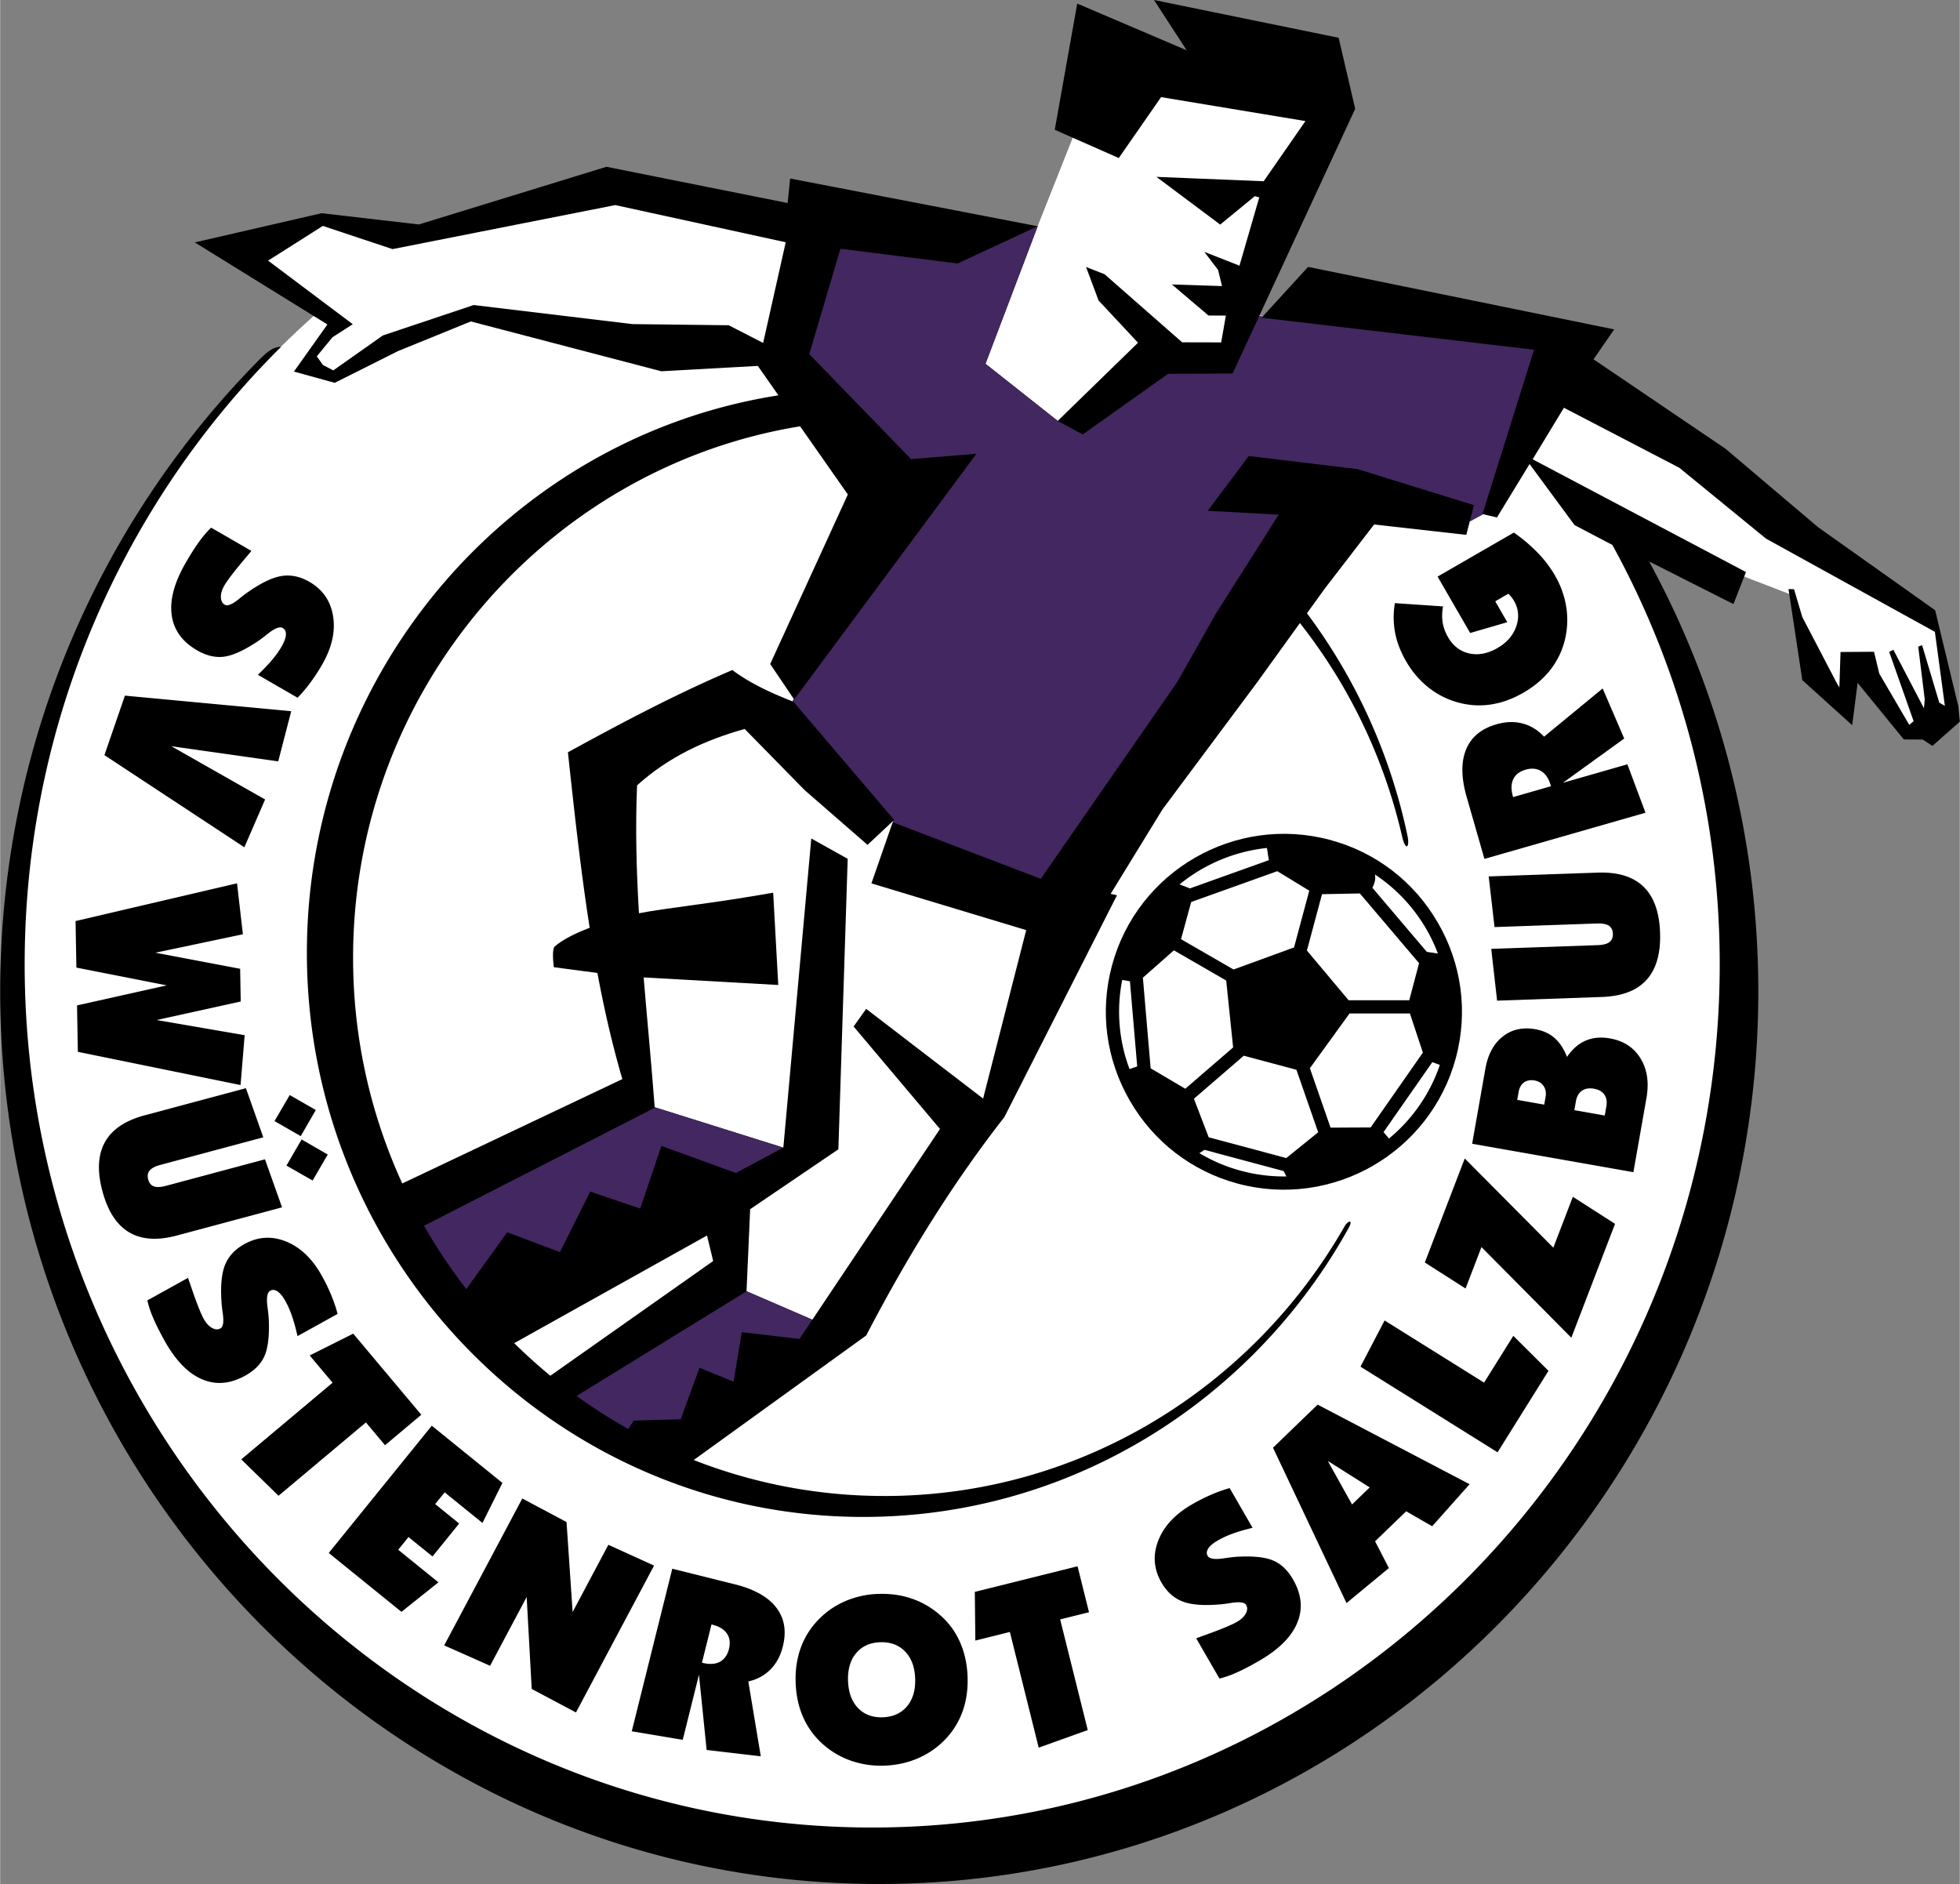<svg xmlns="http://www.w3.org/2000/svg" width="2500" height="2403" viewBox="0 0 212.653 204.438"><rect x="0" y="0" width="212.653" height="204.438" fill="#808080" stroke="none"/><path d="M168.626 37.353l13.718 11.087 27.666 19.015 1.846 10.059-5.205 2.02-4.742-6.436-1.75 2.142-4.562-5.694-1.219-5.008-5.458-2.099-12.099-4.254 8.294 21.933c1.08 8.191 2.97 16.539 2.97 24.525 0 51.589-43.017 95.795-93.673 95.795-50.655 0-93.034-43.993-93.034-95.582 0-28.429 13.823-54.181 33.564-71.383l-8.55-6.216 8.43-3.337 8.927 1.725 22.97-5.145 45.826 4.141 7.005-17.668 23.74 4.258-7.67 22.911 33.006 3.211z" fill="#fff"/><path d="M212.498 76.67l-2.522-10.45-12.714-9.02-10.039-8.51-14.319-9.701 2.241-3.245-33.213-6.784-4.926 5.381-.387-.035 10.422-22.499-1.796-7.707L125.209 0l3.542 5.455L116.877.388l-2.438 13.694 6.947 3.066 4.59-6.608 15.666 2.598-4.533 6.53-11.638-.477 6.921 5.179 3.752-3.081.488.126-2.149 7.414-3.815-1.499 1.495 1.961.424 1.752-5.433-.174 3.967 3.368 1.886.007-.509 2.911-4.234-.01-8.423-7.388-2.007-.784 1.36 3.637 4.28 4.58-8.714 8.484-.003-.001-7.838-6.198 5.665-14.925-26.861-5.179-.27 2.662-19.665-3.934-20.356 6.258-10.552-1.222-13.761 3.168 14.39 8.905-3.627 5.11 4.422 1.223 6.871-3.444 7.899-3.217 20.678 5.407 10.466-.581 2.235 3.194c-28.912 4.515-51.17 29.955-51.17 60.497 0 33.712 27.12 61.209 60.373 61.209 22.57 0 42.315-12.67 52.672-31.354.233-.42.25-.634.164-.683-.113-.063-.398.146-.621.536-9.99 17.448-28.637 29.229-49.914 29.229a56.622 56.622 0 0 1-20.696-3.904l18.721-13.518c4.748-9.14 9.751-17 14.989-23.691l12.221-24.076-.689-.148 5.618-9.156 10.265-13.777 4.656-6.455a58.573 58.573 0 0 1 11.074 23.093c.402 1.752.863 1.257.602.003a61.396 61.396 0 0 0-10.911-24.156l1.917-2.657 5.371-6.98 10.003 1.125.376-1.456 1.439-.786 1.511.356 3.54-5.797 4.877 6.62 4.11 2.161c7.408 13.488 11.647 29.007 11.647 45.508 0 51.589-41.315 93.666-91.97 93.666s-91.97-42.077-91.97-93.666c0-25.114 9.795-47.97 25.688-64.819a91.96 91.96 0 0 1 2.136-2.192c-.949.01-1.641.664-2.633 1.676C10.653 56.839 0 80.99 0 107.586c0 53.344 42.853 96.851 95.393 96.851s95.392-43.507 95.392-96.851c0-16.899-4.304-32.81-11.852-46.664l9.156 4.63 1.356-3.479-23.148-12.235 3.395-5.592 12.519 6.51 9.416 7.695 18.319 10.108 1.083 8.03-.607-.345-1.862-6.23-.421.152.708 5.725-.088.966-3.314-6.342-.458.22 2.653 7.523-.475.396-3.25-5.554-.573-2.375-3.634.025-.129 3.908-4.018-7.696-.901-3.027-.599-.013 1.499 9.881 5.414 4.891.587-4.595 5.015 6.139 2.051.013 1.054.686 2.975-2.631-.158-1.636zM82.794 37.212l-3.738-1.918-10.445-.125L51.384 33.1l-9.856 3.3-5.377 3.792-1.126-.588-.667-.937 1.707-2.076 2.197-1.41-9.189-6.899 5.943-3.768 7.556 2.518 24.175-4.778 18.497 4.035-2.45 10.923zm-44.497 66.714c0-29.016 21.073-53.202 48.509-57.666l5.179 7.398-8.424 18.396 2.555 3.786-.13.271c-2.735-1.078-4.751-2.079-6.536-3.4-6.04 2.576-11.803 5.611-17.841 8.922.696 6.437 1.385 12.813 2.362 19.049-1.716.647-3.005 1.335-3.841 2.068-.192.412-.168 1.219-.046 2.205l4.725.622c.729 3.913 1.606 7.759 2.708 11.52L43.635 128.42a58.554 58.554 0 0 1-5.338-24.494zM55.78 145.75l20.924-11.681.667 2.77-17.666 12.446a58.913 58.913 0 0 1-3.925-3.535z"/><path d="M22.896 57.258l4.365 2.521c-.147.187-.366.454-.664.799-1.182 1.398-1.938 2.385-2.267 2.954-.267.462-.394.887-.38 1.274.013.387.155.661.429.819.288.167.79-.037 1.503-.605.327-.269.589-.474.79-.618 1.511-1.08 2.776-1.709 3.806-1.889 1.024-.177 2.052.032 3.075.623 1.46.843 2.316 2.091 2.576 3.75.262 1.654-.137 3.404-1.202 5.249a19.679 19.679 0 0 1-1.29 1.97 15.182 15.182 0 0 1-1.366 1.606l-4.309-2.488a19.342 19.342 0 0 0 1.54-1.609 9.877 9.877 0 0 0 1.025-1.434c.296-.514.457-.944.479-1.291s-.094-.596-.345-.742c-.326-.188-.882.033-1.667.659-.48.388-.883.683-1.207.895-1.435.931-2.613 1.453-3.54 1.564-.926.111-1.885-.123-2.883-.699-1.623-.937-2.542-2.221-2.754-3.852-.217-1.629.291-3.509 1.52-5.638.542-.939 1.032-1.71 1.474-2.313.436-.604.868-1.104 1.292-1.505zm-9.359 18.228l18.045 1.691-1.409 5.441-11.599-1.643 10.175 5.779-2.251 5.187-15.185-9.999 2.224-6.456zM8.181 99.948l17.523-4.097.634 5.53-9.492 2.001 9.195 1.743.062 3.55-9.129 2.012 9.556 1.644-.444 5.412-17.657-3.606-.088-5.039 9.741-2.172-9.812-1.929-.089-5.049zm18.486 18.134l1.884 5.332-11.163 2.992c-.565.151-.953.352-1.167.608-.209.254-.264.579-.16.967.105.392.314.645.623.757.312.11.749.09 1.313-.061l10.739-2.877 1.852 5.212-11.407 3.056c-2.119.568-3.846.452-5.193-.349-1.346-.802-2.31-2.289-2.892-4.462-.582-2.172-.492-3.945.271-5.321.763-1.375 2.2-2.343 4.319-2.911l10.981-2.943zm4.398 8.4l1.647-2.836 2.833 1.635-1.639 2.821-2.841-1.62zm-1.294-4.831l1.651-2.824 2.83 1.624-1.636 2.833-2.845-1.633zM15.972 141.11l4.408-2.443c.083.222.201.547.343.98.589 1.733 1.045 2.89 1.364 3.465.259.466.558.794.896.982.338.188.646.207.923.054.291-.161.375-.696.255-1.6-.062-.42-.103-.748-.123-.996-.147-1.851-.035-3.26.342-4.235.375-.968 1.083-1.743 2.117-2.315 1.475-.817 2.986-.908 4.541-.277 1.553.628 2.848 1.872 3.88 3.734.399.72.743 1.428 1.024 2.121.283.687.509 1.357.673 1.998l-4.352 2.412a19.406 19.406 0 0 0-.586-2.149 9.857 9.857 0 0 0-.701-1.616c-.288-.519-.575-.877-.86-1.076-.285-.198-.56-.227-.813-.086-.329.182-.426.773-.294 1.768.085.611.131 1.108.146 1.495.06 1.709-.101 2.989-.482 3.84s-1.076 1.553-2.084 2.111c-1.639.908-3.213 1.034-4.72.376-1.508-.652-2.858-2.056-4.05-4.206-.525-.949-.935-1.766-1.224-2.455a10.66 10.66 0 0 1-.623-1.882zm10.187 17.251l9.913-8.318-2.482-2.959 4.724-2.365 7.385 8.801-3.936 3.304-2.074-2.471-9.481 7.955-4.049-3.947zm9.496 10.156l11.181-13.808 7.665 6.207-2.165 4.342-4.1-3.319-1.031 1.273 2.604 2.109-2.895 3.575-2.604-2.107-1.117 1.379 4.365 3.535-4.012 3.203-7.891-6.389zm12.529 10.028l8.475-15.94 4.8 2.553.661 9.766 3.879-7.295 4.959 2.255-8.476 15.939-4.801-2.552-.548-9.978-3.968 7.465-4.981-2.213zm29.005-2.272l-1.035 4.15.075.018c.75.188 1.371.148 1.867-.115.493-.265.824-.728.988-1.39.166-.662.09-1.222-.223-1.679-.317-.458-.848-.779-1.598-.965l-.074-.019zm-8.652 11.593l4.398-17.641 6.792 1.693c2.095.523 3.592 1.362 4.483 2.517.896 1.156 1.135 2.562.722 4.218-.254 1.019-.7 1.853-1.341 2.502-.637.646-1.441 1.084-2.406 1.304l1.353 8.123-5.876-.69-.833-8.161-1.76 7.061-5.532-.926zm27.237-1.519c1.122-.039 2-.437 2.636-1.194.631-.756.925-1.762.881-3.011-.043-1.241-.406-2.219-1.089-2.931-.687-.709-1.591-1.045-2.713-1.006-1.108.039-1.979.436-2.605 1.188-.628.753-.921 1.753-.878 3.003.044 1.258.407 2.241 1.085 2.948.679.706 1.574 1.042 2.683 1.003zm-.467-13.388c1.288-.045 2.507.13 3.644.521a8.934 8.934 0 0 1 3.052 1.786 8.245 8.245 0 0 1 2.147 2.914c.505 1.136.779 2.39.828 3.764.048 1.382-.138 2.652-.555 3.802a8.538 8.538 0 0 1-1.947 3.079 9.11 9.11 0 0 1-2.937 1.995c-1.115.47-2.31.73-3.581.774a9.906 9.906 0 0 1-3.605-.524 9.121 9.121 0 0 1-3.056-1.785 8.523 8.523 0 0 1-2.157-2.935c-.496-1.119-.77-2.374-.818-3.755-.048-1.373.138-2.64.555-3.79a8.537 8.537 0 0 1 1.947-3.08 8.936 8.936 0 0 1 2.924-1.998 9.89 9.89 0 0 1 3.559-.768zm17.39 16.685l-3.13-12.555-3.748.935-.055-5.283 11.148-2.779 1.243 4.985-3.131.781 2.995 12.009-5.322 1.907zm19.613-7.498l-2.52-4.364c.221-.088.544-.21.975-.36 1.722-.62 2.871-1.097 3.44-1.425.462-.266.784-.571.966-.912.183-.342.197-.651.038-.924-.166-.289-.702-.363-1.604-.227-.419.069-.747.115-.994.14-1.848.179-3.259.092-4.24-.269-.975-.357-1.76-1.052-2.352-2.076-.842-1.46-.959-2.969-.355-4.536.6-1.563 1.821-2.88 3.665-3.945a20.056 20.056 0 0 1 2.103-1.062 15.435 15.435 0 0 1 1.986-.708l2.489 4.31c-.824.194-1.537.404-2.139.624a9.85 9.85 0 0 0-1.604.729c-.514.297-.868.59-1.06.878-.193.29-.217.564-.072.815.188.326.78.412 1.773.262.61-.095 1.105-.15 1.493-.171 1.708-.089 2.989.048 3.847.416.858.367 1.572 1.049 2.148 2.047.937 1.622 1.091 3.194.458 4.712-.625 1.52-2.006 2.893-4.135 4.122-.938.543-1.749.966-2.433 1.267a10.77 10.77 0 0 1-1.873.657zm14.389-18.891l1.915-1.851-4.546-2.872 2.631 4.723zm-.601 10.701l-7.976-16.861 4.841-4.675 16.492 8.637-4.061 4.562-2.82-1.625-3.374 3.258 1.498 2.903-4.6 3.801zm16.393-16.362l-14.875-9.294 2.615-5.014 10.796 6.746 3.173-5.078 3.816 3.799-5.525 8.841zm8.003-12.435l-9.751-9.836-1.725 4.495-4.421-2.822 4.333-11.287 9.611 9.678 2.119-5.522 4.578 2.937-4.744 12.357zm-5.871-25.81l2.929.517.15-.848c.079-.451.009-.839-.215-1.166-.22-.329-.548-.53-.985-.607-.45-.079-.831-.007-1.138.211-.312.222-.508.57-.591 1.044l-.15.849zm6.199 1.119l3.299.582.173-.983c.091-.517.02-.946-.212-1.281-.23-.341-.612-.555-1.138-.648-.517-.091-.947-.015-1.296.222-.346.238-.564.616-.654 1.125l-.172.983zm6.407 6.728l-17.497-3.085 1.433-8.129c.275-1.559.901-2.723 1.882-3.499.979-.776 2.16-1.041 3.547-.796.836.148 1.535.465 2.085.953.556.488 1.003 1.169 1.346 2.049.574-.844 1.25-1.435 2.027-1.767.779-.334 1.66-.414 2.643-.24 1.479.262 2.579.983 3.307 2.166.728 1.182.941 2.623.642 4.321l-1.415 8.027zm-14.79-18.613l-.636-5.619 11.55-.403c.584-.021 1.008-.129 1.274-.331.262-.201.388-.505.374-.906-.014-.405-.161-.699-.437-.877-.279-.178-.709-.257-1.293-.237l-11.111.389-.632-5.496 11.801-.412c2.192-.077 3.85.425 4.98 1.508 1.131 1.083 1.736 2.75 1.815 4.997.078 2.248-.409 3.956-1.461 5.124-1.052 1.169-2.67 1.789-4.863 1.865l-11.361.398zm1.737-22.088l4.11-1.179-.021-.074c-.213-.743-.557-1.261-1.033-1.56-.475-.295-1.042-.35-1.698-.162-.656.188-1.103.534-1.342 1.033-.237.503-.25 1.124-.037 1.866l.021.076zm14.365 1.696l-17.477 5.011-1.929-6.728c-.595-2.076-.617-3.792-.062-5.142.553-1.353 1.65-2.263 3.292-2.733 1.01-.29 1.955-.321 2.838-.09.877.228 1.659.706 2.333 1.431l6.358-5.233 2.339 5.434-6.651 4.802 6.996-2.006 1.963 5.254zm-14.282-30.399a17.478 17.478 0 0 1 2.597 2.202 12.54 12.54 0 0 1 1.859 2.445 9.898 9.898 0 0 1 1.229 3.425 9.059 9.059 0 0 1-.142 3.536 8.54 8.54 0 0 1-1.579 3.282c-.755.963-1.734 1.794-2.931 2.486-1.19.687-2.396 1.117-3.607 1.289a8.544 8.544 0 0 1-3.632-.273c-1.162-.339-2.202-.887-3.137-1.644s-1.717-1.685-2.349-2.779c-.602-1.042-.998-2.07-1.195-3.095a9.252 9.252 0 0 1-.025-3.218l5.231.355a5.067 5.067 0 0 0-.047 1.737c.086.542.281 1.075.58 1.592.559.969 1.329 1.559 2.312 1.775.982.216 2.003.021 3.067-.593 1.016-.587 1.692-1.371 2.029-2.349.337-.979.255-1.897-.246-2.766a3.225 3.225 0 0 0-.272-.395 3.066 3.066 0 0 0-.344-.373l-1.419.819 1.308 2.266-4.029 1.173-3.534-6.121 8.276-4.776z"/><path d="M166.451 37.95l-29.567-3.475.122-.134-.387-.035-2.882 6.222-7.006.04-9.263 6.576-2.707-1.469h.001l-.003-.001-7.838-6.198 5.665-14.925-8.685 4.038-12.721-1.596-3.382 11.432L98.845 49.82l7.093-.581-19.78 26.664-.042-.063-.13.271.1.04L97.01 88.975l-.42.394.177.093.083-.239 16.071 6.141 14.839-21.401 4.16-7.37 6.823-10.75-7.708-.414 4.458-5.943 11.792 1.417 12.643 3.91-.456 1.767 1.439-.786-.059-.014 5.599-17.83z" fill="#422760"/><path fill="#adbe4a" d="M80.101 146.839l.381-2.277-.381 2.277zM70.084 146.839l10.907-6.715zM66.208 122.673l4.819-2.465z"/><path d="M106.664 119.21l4.676-18.28-16.797-5.072 2.309-6.636.041-.139-2.769 2.596-6.828-5.942L80.79 79.1c-4.213 1.183-8.198 2.978-11.676 6.121-.198 4.603-.072 9.238.204 13.88 2.957-.583 7.745-1.023 14.565-2.233l.551 10.016-14.608-.821c.392 4.713.85 9.419 1.198 14.086l13.955 4.382-5.14 2.753 5.147-2.756 3.032-33.542 3.951 2.206-1.011 31.52-9.573 6.499-.394 8.904 7.142 3.088-1.402 2.094 15.254-22.79-9.374-11.119 1.363-1.914 12.69 9.736z" fill="#fff"/><path fill="#53318d" d="M80.991 140.115v.009-.009zM71.023 120.149l.004.059-.004-.059z"/><g fill="#422760"><path d="M80.991 140.115v.008l-18.442 11.356a57.745 57.745 0 0 0 5.611 3.586l.591-.911 5.097-.145 2.04-5.589 3.695 1.51.518-3.093.381-2.277 6.249.735 1.402-2.094-7.142-3.086zM69.455 131.145l2.297-6.8 8.086 2.94 5.14-2.753-13.955-4.382.004.059-25.032 12.801a58.688 58.688 0 0 0 4.588 6.869l4.444-6.161 5.718 2.154 3.288-6.566 5.422 1.839z"/></g><path d="M120.643 104.792c-1.332 4.966-.643 10.165 1.94 14.64 2.584 4.477 6.748 7.675 11.721 9.007 10.291 2.756 20.905-3.369 23.663-13.652 1.331-4.966.642-10.166-1.94-14.638-2.585-4.478-6.748-7.677-11.721-9.009-10.291-2.755-20.905 3.369-23.663 13.652z"/><path d="M150.116 122.849l.591.696a17.765 17.765 0 0 0 5.521-7.988l-.815-.301-5.297 7.593zM130.679 124.771l-.544.362a17.865 17.865 0 0 0 9.433 2.524l-.289-.582-8.6-2.304zM137.672 93.34l-.208-1.324a17.983 17.983 0 0 0-9.478 3.95l1.123.437 8.563-3.063zM148.901 96.326l5.91 6.962 1.205.184a17.841 17.841 0 0 0-6.834-8.581c.092.451-.002.932-.281 1.435zM122.596 106.483l-.834-.151a17.66 17.66 0 0 0 .791 9.676l.833-.289-.79-9.236zM134.952 114.557l-5.411 4.672 1.601 4.181 8.42 2.254 3.461-2.796-2.359-6.783zM146.427 109.977l-4.303 5.939 2.243 6.448 4.352-.021 5.666-8.121-1.404-4.247zM133.042 106.4l-5.675-3.276-3.365 2.968.841 9.832 3.761 2.219 5.191-4.483zM147.55 96.951l-4.109.08-1.639 6.114 4.527 5.397 6.578-.001 1.065-4.024zM138.59 94.535l-9.348 3.344-1.102 4.034 5.697 3.29 6.568-2.393 1.652-6.16-3.467-2.115z" fill="#fff"/></svg>
